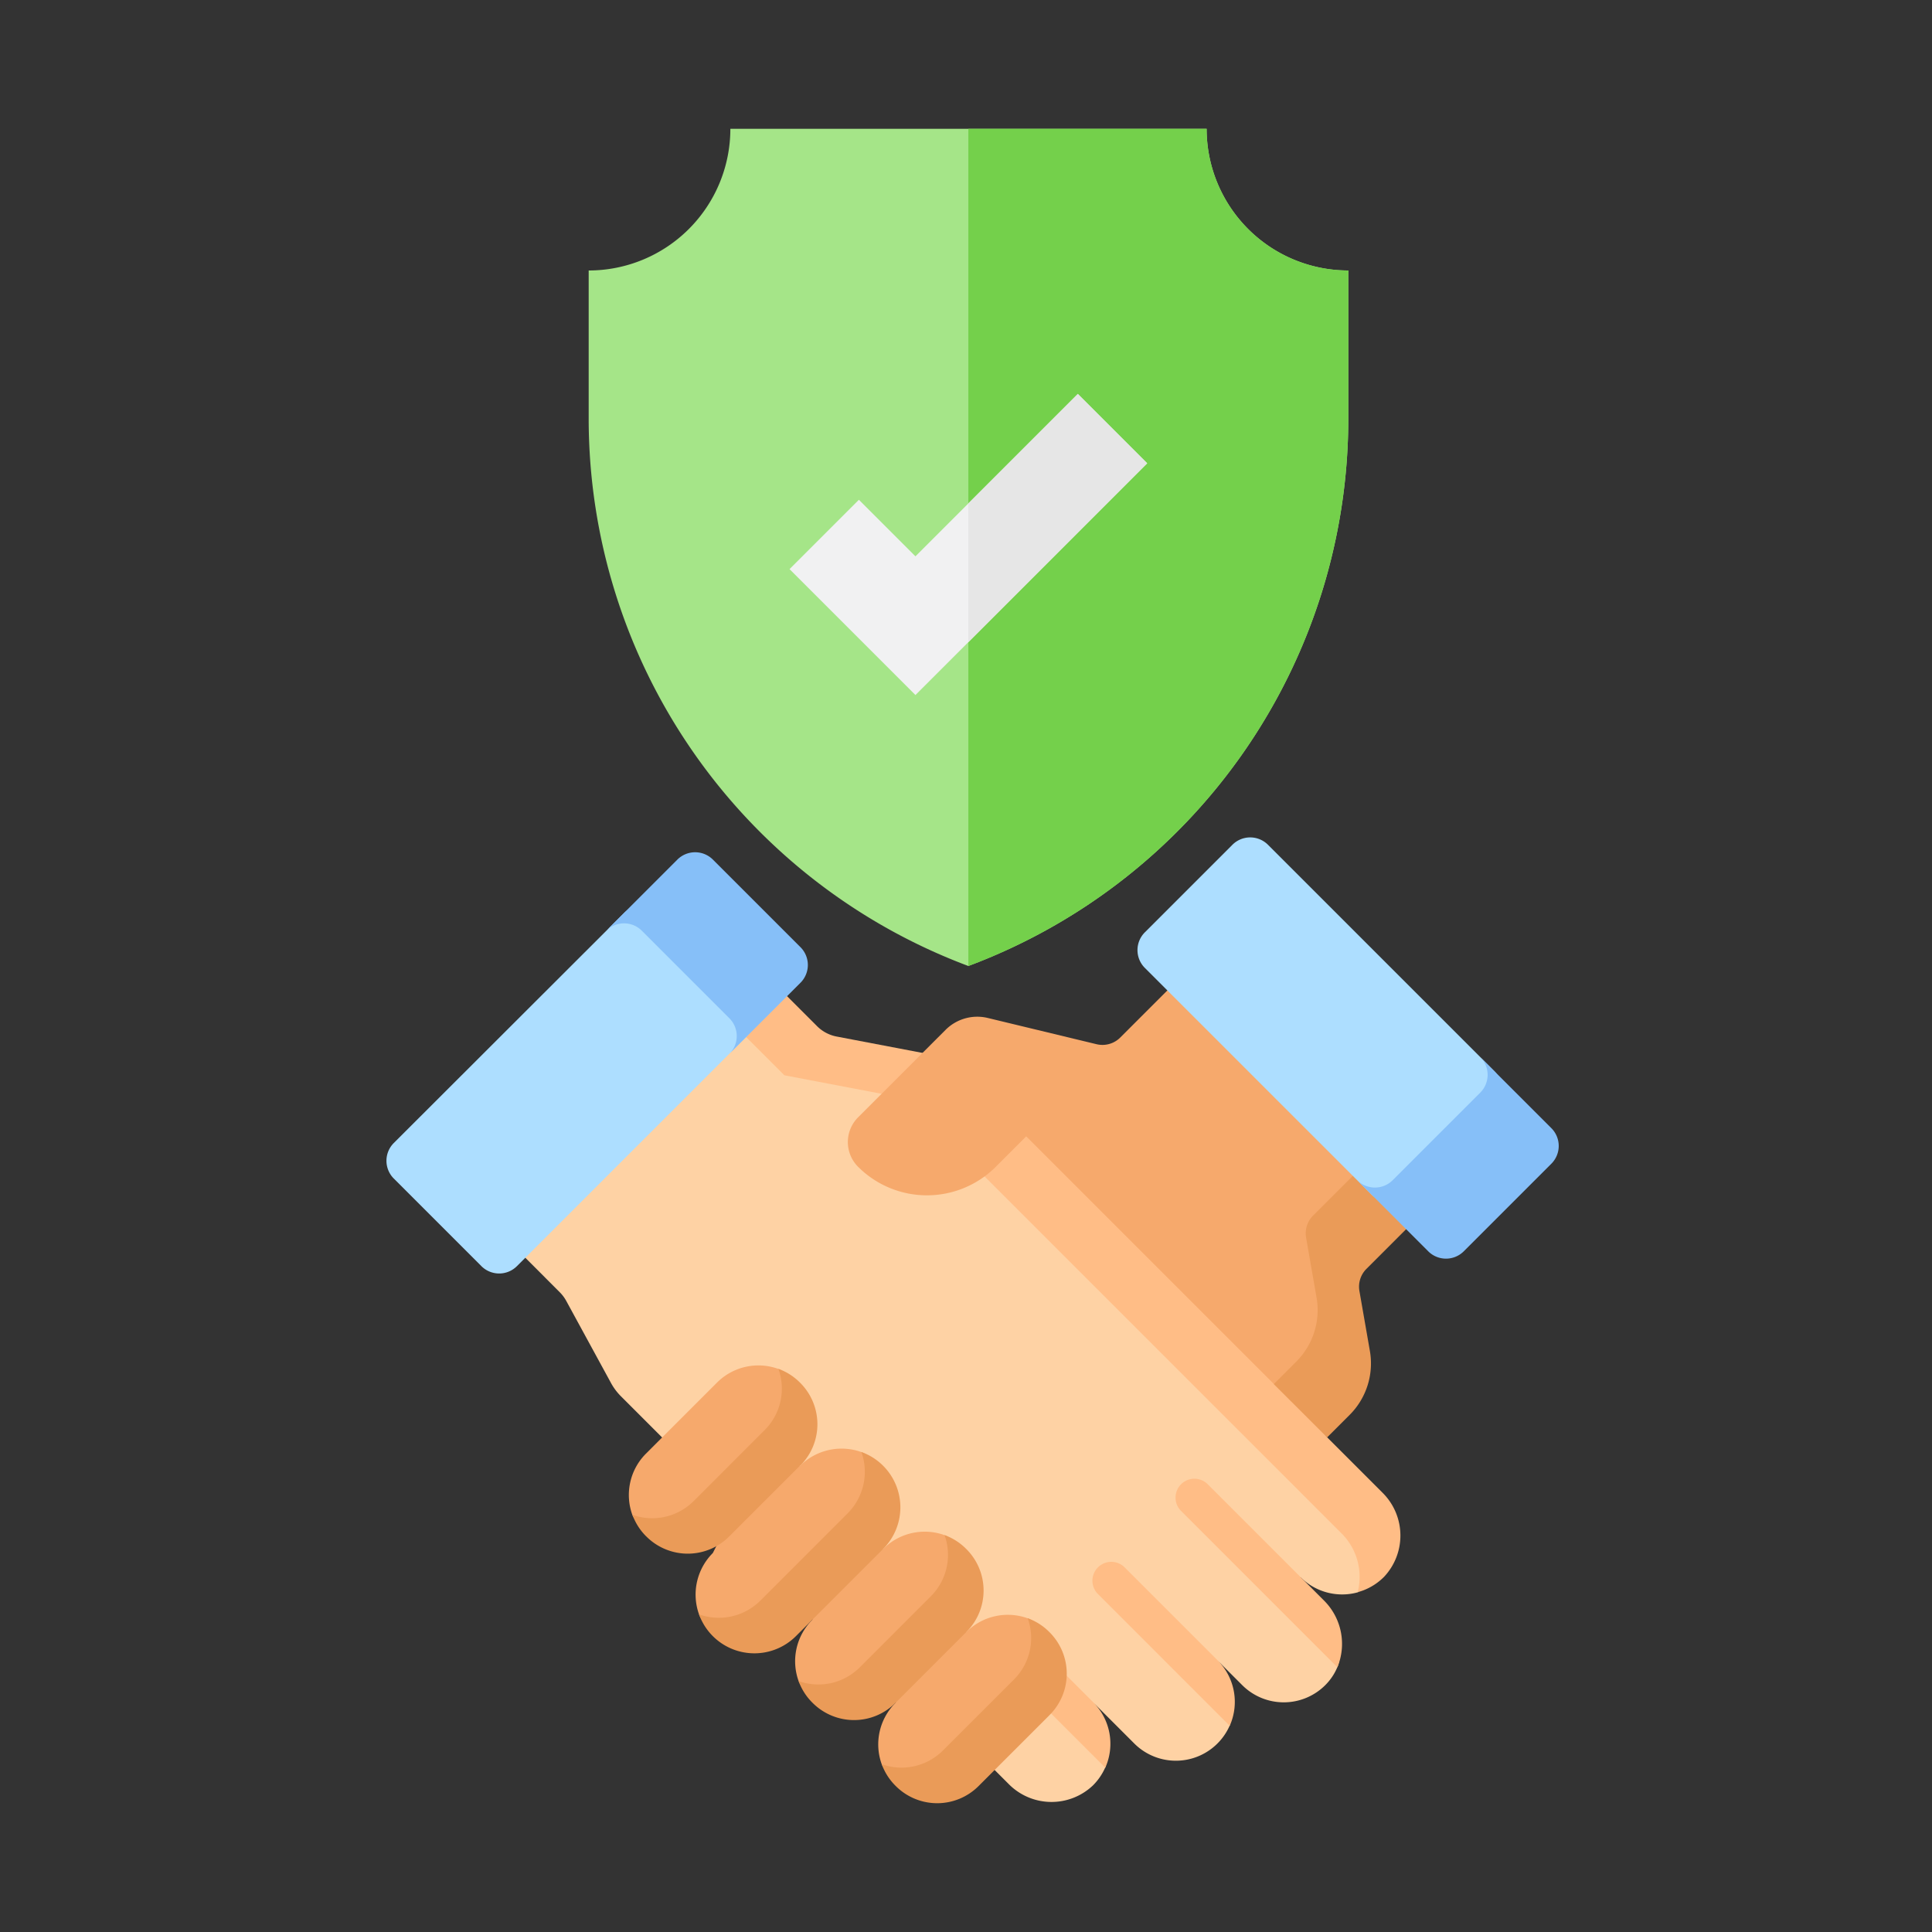 <svg xmlns="http://www.w3.org/2000/svg" xmlns:xlink="http://www.w3.org/1999/xlink" width="60" height="60" viewBox="0 0 60 60">
  <rect x="0" y="0" width="60" height="60" fill="#333333" stroke="none"/>
  <defs>
    <style>
      .cls-1 {
        clip-path: url(#clip-Icon-table2-07);
      }

      .cls-2 {
        fill: #fed2a4;
      }

      .cls-3 {
        fill: #ffbd86;
      }

      .cls-4 {
        fill: #f6a96c;
      }

      .cls-5 {
        fill: #ea9b58;
      }

      .cls-6 {
        fill: #addeff;
      }

      .cls-7 {
        fill: #86bff8;
      }

      .cls-8 {
        fill: #a5e588;
      }

      .cls-9 {
        fill: #74d04b;
      }

      .cls-10 {
        fill: #f1f1f2;
      }

      .cls-11 {
        fill: #e6e6e6;
      }
    </style>
    <clipPath id="clip-Icon-table2-07">
      <rect width="60" height="60"/>
    </clipPath>
  </defs>
  <g id="Icon-table2-07" class="cls-1">
    <g id="procurement" transform="translate(-3.811 -90.192)">
      <g id="Group_1843" data-name="Group 1843" transform="translate(15.811 116.192)">
        <path id="Path_3989" data-name="Path 3989" class="cls-2" d="M69.095,184.586l-6.971,7.071L64,193.536a1.17,1.17,0,0,1,.2.268l1.389,2.548a1.808,1.808,0,0,0,.31.414l12.053,12.053a1.868,1.868,0,0,0,2.6.035,1.821,1.821,0,0,0,.384-.556c.14-.316-.366-1.217-.414-1.554-.054-.377.326-.188.036-.478l1.28,1.28A1.827,1.827,0,0,0,84.8,207c.143-.322-.364-1.23-.416-1.573-.057-.371.324-.175.039-.461l.768.768a1.824,1.824,0,0,0,2.591-.009,1.732,1.732,0,0,0,.361-.539c.29-.68-.407-.966-.954-1.514l-.184-1.288a1.825,1.825,0,0,0,1.765.472c.055-.015.054-.087.108-.107.242-.09-.028-.73.166-.926.7-.71.112-.243-.593-.949L74.939,187.358l-3.8-.724Z" transform="translate(-58.614 -179.402)"/>
        <path id="Path_3990" data-name="Path 3990" class="cls-3" d="M159.675,172.237l6.675,6.675,4.561,5.665,1.727,1.727a1.872,1.872,0,0,1,.041,2.6,1.824,1.824,0,0,1-.663.429c-.052.019-.106.036-.16.051a1.906,1.906,0,0,0-.488-1.815l-13.515-13.514-3.8-.724-2.04-2.04,1.262-1.278,1.793,1.793a1.171,1.171,0,0,0,.609.322l2.659.507Z" transform="translate(-141.693 -165.937)"/>
        <g id="Group_1840" data-name="Group 1840" transform="translate(18.778 19.905)">
          <path id="Path_3991" data-name="Path 3991" class="cls-3" d="M343.978,384.679l-4.872-4.872a.586.586,0,0,1,.828-.828l3.654,3.654A1.9,1.9,0,0,1,343.978,384.679Z" transform="translate(-333.222 -378.806)"/>
          <path id="Path_3992" data-name="Path 3992" class="cls-3" d="M309.147,417.981l-4.109-4.109a.586.586,0,0,1,.828-.828l2.9,2.9A1.823,1.823,0,0,1,309.147,417.981Z" transform="translate(-301.735 -410.29)"/>
          <path id="Path_3993" data-name="Path 3993" class="cls-3" d="M267.114,444.075l-3.377-3.377a.586.586,0,0,1,.828-.828l2.172,2.172A1.822,1.822,0,0,1,267.114,444.075Z" transform="translate(-263.566 -435.083)"/>
        </g>
        <g id="Group_1841" data-name="Group 1841" transform="translate(14.33 2.226)">
          <path id="Path_3994" data-name="Path 3994" class="cls-4" d="M219.358,160.168a2.259,2.259,0,0,0,.628-1.985l-.394-2.262,3.842-3.842a.711.711,0,0,0,0-1.005l-5.307-5.307a.711.711,0,0,0-1.005,0l-3.788,3.788a.781.781,0,0,1-.735.207l-3.378-.815a1.392,1.392,0,0,0-1.311.369l-2.717,2.717a1.086,1.086,0,0,0,0,1.536,3.023,3.023,0,0,0,4.276,0l.945-.945,5.3,5.3,2.944,2.944Z" transform="translate(-204.874 -145.559)"/>
        </g>
        <g id="Group_1842" data-name="Group 1842" transform="translate(27.561 7.189)">
          <path id="Path_3995" data-name="Path 3995" class="cls-5" d="M381.8,221.789l-.7.7-1.656-1.656.7-.7a2.259,2.259,0,0,0,.628-1.985l-.325-1.862a.781.781,0,0,1,.217-.686l3.555-3.555a.711.711,0,0,0,0-1.006l1.656,1.656a.711.711,0,0,1,0,1.006l-3.555,3.555a.781.781,0,0,0-.217.686l.325,1.862A2.258,2.258,0,0,1,381.8,221.789Z" transform="translate(-379.446 -211.038)"/>
        </g>
        <path id="Path_3996" data-name="Path 3996" class="cls-6" d="M331.846,127.287l2.724-2.724a.781.781,0,0,0,0-1.1l-7.038-7.038a.781.781,0,0,0-1.1,0l-2.724,2.724a.781.781,0,0,0,0,1.1l7.039,7.038A.781.781,0,0,0,331.846,127.287Z" transform="translate(-300.156 -116.192)"/>
        <path id="Path_3997" data-name="Path 3997" class="cls-7" d="M419.566,209.556l-2.724,2.724a.781.781,0,0,1-1.1,0l-2.208-2.208a.781.781,0,0,0,1.1,0l2.724-2.724a.781.781,0,0,0,0-1.1l2.208,2.208A.781.781,0,0,1,419.566,209.556Z" transform="translate(-383.385 -199.418)"/>
        <path id="Path_3998" data-name="Path 3998" class="cls-6" d="M27.017,147.179l-2.724-2.724a.781.781,0,0,0-1.1,0L16.039,151.6a.781.781,0,0,0,0,1.1l2.724,2.724a.781.781,0,0,0,1.1,0l7.149-7.149A.781.781,0,0,0,27.017,147.179Z" transform="translate(-15.811 -142.101)"/>
        <path id="Path_3999" data-name="Path 3999" class="cls-7" d="M109.175,122.6l2.724,2.724a.781.781,0,0,1,0,1.1l-2.208,2.208a.781.781,0,0,0,0-1.1l-2.724-2.724a.781.781,0,0,0-1.1,0l2.208-2.208A.781.781,0,0,1,109.175,122.6Z" transform="translate(-99.037 -121.906)"/>
        <path id="Path_4000" data-name="Path 4000" class="cls-4" d="M218.052,439.918l-.013-.013c-.2-.2-.5-.258-.59-.5a1.817,1.817,0,0,1,.424-1.9l.97-2.074,1.238-.134a1.817,1.817,0,0,1,1.9-.424c.244.088.362.34.557.535l.013.013c.709.709.268,1.2-.442,1.907l-2.208,2.208C219.194,440.241,218.762,440.628,218.052,439.918Z" transform="translate(-202.067 -410.616)"/>
        <path id="Path_4001" data-name="Path 4001" class="cls-5" d="M223.978,439.193l-2.208,2.208a1.817,1.817,0,0,1-2.57,0l-.013-.013a1.811,1.811,0,0,1-.424-.667,1.817,1.817,0,0,0,1.9-.425l2.209-2.208a1.815,1.815,0,0,0,.424-1.9,1.809,1.809,0,0,1,.667.424l.013.013A1.816,1.816,0,0,1,223.978,439.193Z" transform="translate(-203.38 -411.933)"/>
        <path id="Path_4002" data-name="Path 4002" class="cls-4" d="M183.988,405.856l-.013-.013c-.2-.2-.5-.258-.59-.5a1.817,1.817,0,0,1,.424-1.9l.552-1.656,1.656-.552a1.817,1.817,0,0,1,1.9-.424c.244.088.362.34.557.535l.013.013c.709.709.268,1.2-.442,1.907l-2.208,2.208C185.13,406.179,184.7,406.566,183.988,405.856Z" transform="translate(-170.584 -379.136)"/>
        <path id="Path_4003" data-name="Path 4003" class="cls-5" d="M189.915,405.131l-2.208,2.208a1.817,1.817,0,0,1-2.57,0l-.013-.013a1.809,1.809,0,0,1-.424-.667,1.817,1.817,0,0,0,1.9-.425l2.208-2.208a1.815,1.815,0,0,0,.424-1.9,1.809,1.809,0,0,1,.667.424l.013.013A1.816,1.816,0,0,1,189.915,405.131Z" transform="translate(-171.899 -380.453)"/>
        <path id="Path_4004" data-name="Path 4004" class="cls-4" d="M143.152,372.4c-.2-.2-.451-.319-.539-.565a1.826,1.826,0,0,1,.428-1.906l1.142-2.246,1.566-.462a1.826,1.826,0,0,1,1.906-.428c.247.088.368.341.565.539a1.57,1.57,0,0,1,0,2.361l-2.708,2.708A1.57,1.57,0,0,1,143.152,372.4Z" transform="translate(-132.904 -347.698)"/>
        <path id="Path_4005" data-name="Path 4005" class="cls-5" d="M149.63,368.518a1.818,1.818,0,0,0-.676-.428,1.826,1.826,0,0,1-.428,1.906l-2.708,2.708a1.826,1.826,0,0,1-1.906.428,1.826,1.826,0,0,0,3.01.676l2.708-2.708A1.826,1.826,0,0,0,149.63,368.518Z" transform="translate(-134.203 -348.997)"/>
        <path id="Path_4006" data-name="Path 4006" class="cls-4" d="M115.861,337.731l-.013-.013c-.2-.2-.5-.258-.59-.5a1.817,1.817,0,0,1,.424-1.9l2.208-2.208a1.817,1.817,0,0,1,1.9-.424c.244.088.362.34.557.535l.013.013c.709.709.268,1.2-.442,1.907l-2.209,2.208C117,338.054,116.57,338.441,115.861,337.731Z" transform="translate(-107.621 -316.174)"/>
        <path id="Path_4007" data-name="Path 4007" class="cls-5" d="M121.787,337l-2.208,2.208a1.817,1.817,0,0,1-2.57,0L117,339.2a1.81,1.81,0,0,1-.424-.667,1.818,1.818,0,0,0,1.9-.425l2.208-2.208a1.815,1.815,0,0,0,.424-1.9,1.811,1.811,0,0,1,.667.424l.013.013a1.816,1.816,0,0,1,0,2.569Z" transform="translate(-108.935 -317.49)"/>
      </g>
    </g>
    <g id="shield_1_" data-name="shield (1)" transform="translate(-5.446 4)">
      <path id="Path_3953" data-name="Path 3953" class="cls-8" d="M35.519,26h0a18.157,18.157,0,0,0,11.8-17.006V4.4a4.4,4.4,0,0,1-4.4-4.4H28.128a4.4,4.4,0,0,1-4.4,4.4v4.59A18.157,18.157,0,0,0,35.519,26Z"/>
      <path id="Path_3954" data-name="Path 3954" class="cls-9" d="M256,26h0A18.157,18.157,0,0,0,267.8,8.994V4.4a4.4,4.4,0,0,1-4.4-4.4H256V26Z" transform="translate(-220.481)"/>
      <path id="Path_3955" data-name="Path 3955" class="cls-10" d="M150.55,171.488l-3.91-3.91,2.154-2.154,1.756,1.756,5.042-5.042,2.154,2.154Z" transform="translate(-116.674 -153.903)"/>
      <path id="Path_3956" data-name="Path 3956" class="cls-11" d="M256,169.845v-4.309l3.4-3.4,2.154,2.154Z" transform="translate(-220.481 -153.903)"/>
    </g>
  </g>
</svg>
